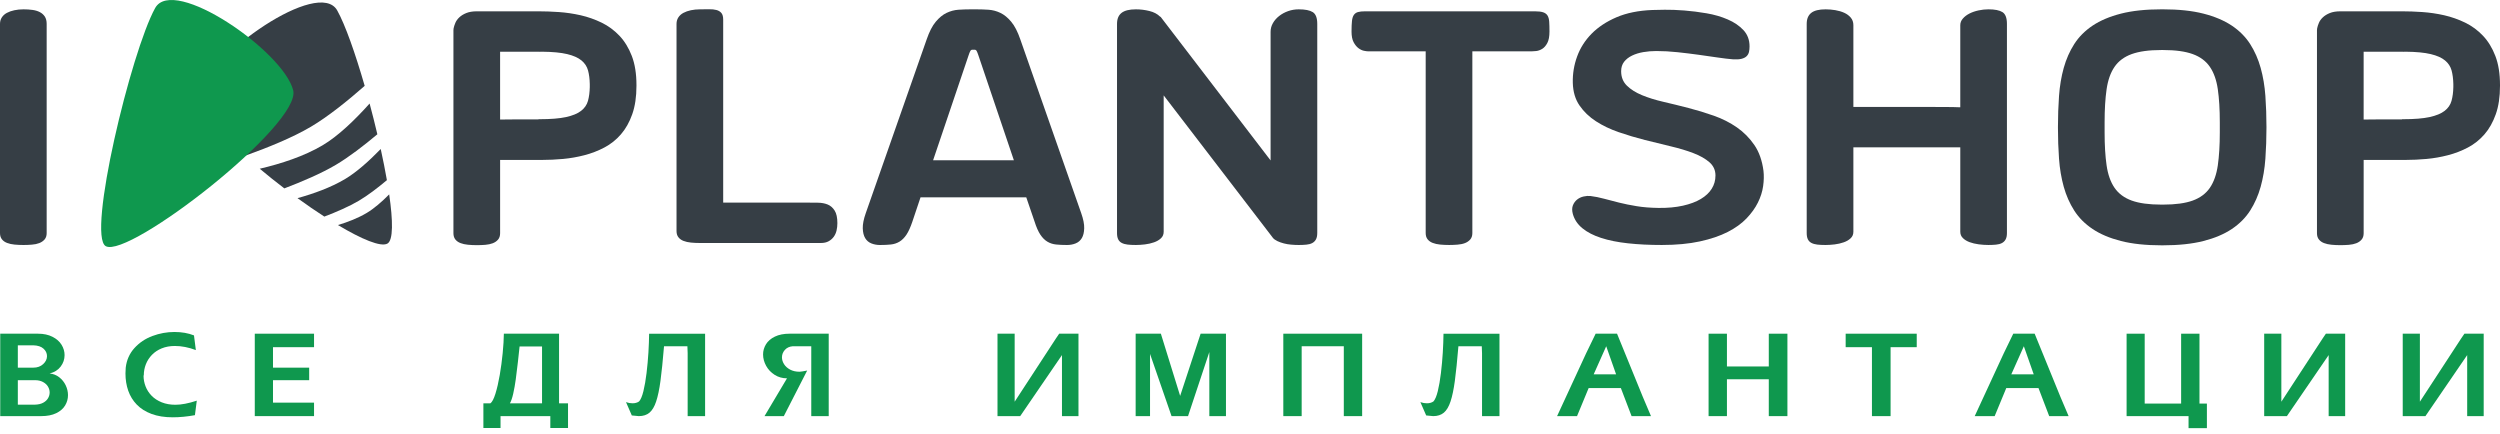 <svg width="305" height="53" viewBox="0 0 305 53" fill="none" xmlns="http://www.w3.org/2000/svg">
<path d="M5.694 28.435C5.694 28.758 5.609 29.017 5.441 29.213C5.272 29.406 5.057 29.555 4.795 29.656C4.531 29.758 4.23 29.823 3.886 29.847C3.544 29.875 3.203 29.889 2.867 29.889C2.474 29.889 2.109 29.873 1.766 29.839C1.422 29.804 1.119 29.739 0.858 29.636C0.595 29.536 0.386 29.388 0.232 29.192C0.077 28.997 0 28.745 0 28.435V2.914C0 2.618 0.073 2.357 0.222 2.127C0.368 1.9 0.574 1.713 0.837 1.572C1.098 1.431 1.405 1.323 1.756 1.249C2.105 1.175 2.474 1.139 2.867 1.139C3.256 1.139 3.623 1.161 3.967 1.21C4.309 1.257 4.609 1.348 4.865 1.482C5.12 1.616 5.322 1.797 5.472 2.026C5.617 2.257 5.693 2.552 5.693 2.914V28.435H5.694Z" fill="#363E45"/>
<path d="M65.655 1.38H65.695C66.462 1.38 67.29 1.409 68.179 1.47C69.067 1.532 69.956 1.662 70.843 1.863C71.733 2.067 72.584 2.368 73.399 2.763C74.212 3.16 74.936 3.69 75.568 4.357C76.201 5.024 76.704 5.849 77.083 6.83C77.459 7.814 77.648 8.998 77.648 10.384V10.466C77.648 11.812 77.476 12.969 77.133 13.938C76.791 14.908 76.329 15.725 75.751 16.391C75.173 17.059 74.499 17.593 73.731 17.997C72.964 18.402 72.153 18.714 71.299 18.935C70.443 19.157 69.575 19.31 68.696 19.391C67.812 19.47 66.96 19.511 66.14 19.511H66.06H61.014V28.454C61.014 28.778 60.929 29.037 60.761 29.232C60.593 29.428 60.377 29.576 60.114 29.677C59.85 29.778 59.548 29.84 59.206 29.869C58.862 29.895 58.523 29.909 58.186 29.909C57.795 29.909 57.428 29.892 57.086 29.858C56.741 29.825 56.439 29.757 56.177 29.656C55.915 29.555 55.705 29.407 55.551 29.213C55.398 29.017 55.319 28.764 55.319 28.454V4.005V3.802V3.683C55.319 3.574 55.326 3.499 55.339 3.46C55.381 3.257 55.45 3.036 55.551 2.794C55.653 2.551 55.815 2.325 56.036 2.117C56.258 1.908 56.54 1.733 56.885 1.593C57.226 1.452 57.66 1.38 58.186 1.38H65.655ZM61.011 14.585C61.319 14.585 61.673 14.581 62.071 14.574C62.467 14.567 62.879 14.564 63.303 14.564C63.727 14.564 64.144 14.564 64.555 14.564C64.965 14.564 65.346 14.564 65.695 14.564V14.543H65.856C67.189 14.543 68.255 14.457 69.057 14.283C69.857 14.107 70.469 13.855 70.894 13.524C71.319 13.194 71.598 12.788 71.733 12.304C71.866 11.819 71.941 11.26 71.953 10.628V10.245C71.94 9.625 71.87 9.076 71.742 8.599C71.613 8.121 71.349 7.714 70.945 7.378C70.54 7.041 69.957 6.782 69.197 6.6C68.437 6.418 67.424 6.321 66.159 6.309C66.037 6.321 65.933 6.323 65.846 6.317C65.76 6.311 65.695 6.309 65.655 6.309H61.012V14.585H61.011Z" fill="#363E45"/>
<path d="M85.402 29.646C85.012 29.646 84.646 29.63 84.302 29.596C83.96 29.561 83.657 29.495 83.394 29.393C83.131 29.293 82.921 29.145 82.769 28.949C82.613 28.753 82.536 28.503 82.536 28.192V27.344V27.221V27.04V2.914C82.536 2.618 82.609 2.357 82.757 2.127C82.906 1.899 83.11 1.712 83.373 1.572C83.636 1.431 83.941 1.322 84.292 1.248C84.642 1.175 85.012 1.139 85.402 1.139C85.793 1.139 86.161 1.136 86.502 1.128C86.845 1.121 87.145 1.151 87.401 1.219C87.656 1.285 87.859 1.408 88.007 1.582C88.155 1.757 88.229 2.026 88.229 2.389V24.719H98.526C98.943 24.719 99.37 24.723 99.809 24.73C100.244 24.738 100.636 24.81 100.979 24.951C101.322 25.093 101.605 25.339 101.827 25.69C102.048 26.038 102.16 26.551 102.16 27.222C102.16 27.533 102.127 27.832 102.06 28.122C101.993 28.411 101.877 28.667 101.716 28.889C101.554 29.113 101.346 29.293 101.091 29.435C100.835 29.576 100.518 29.646 100.141 29.646H85.402V29.646Z" fill="#363E45"/>
<path d="M125.205 24.075H112.305L111.316 27.022C111.086 27.708 110.844 28.243 110.589 28.628C110.332 29.011 110.046 29.297 109.731 29.485C109.414 29.675 109.063 29.788 108.681 29.829C108.297 29.87 107.855 29.89 107.358 29.89C106.982 29.89 106.632 29.826 106.309 29.697C105.986 29.569 105.733 29.354 105.552 29.052C105.369 28.748 105.272 28.348 105.258 27.85C105.245 27.351 105.366 26.738 105.621 26.012L113.052 4.812C113.375 3.87 113.744 3.151 114.162 2.652C114.579 2.154 115.02 1.794 115.484 1.572C115.95 1.351 116.429 1.223 116.928 1.188C117.427 1.156 117.924 1.139 118.423 1.139H119.109C119.607 1.139 120.104 1.156 120.603 1.188C121.101 1.223 121.582 1.35 122.047 1.572C122.511 1.794 122.952 2.154 123.368 2.652C123.786 3.151 124.157 3.87 124.48 4.812L131.91 26.012C132.165 26.738 132.287 27.351 132.272 27.85C132.26 28.348 132.163 28.748 131.98 29.052C131.798 29.354 131.546 29.569 131.223 29.697C130.9 29.827 130.549 29.89 130.173 29.89C129.675 29.89 129.229 29.87 128.84 29.829C128.449 29.788 128.097 29.674 127.781 29.485C127.464 29.297 127.179 29.011 126.923 28.628C126.667 28.243 126.431 27.708 126.214 27.022L125.205 24.075ZM113.839 19.55H123.692L119.351 6.712C119.283 6.51 119.22 6.351 119.16 6.236C119.099 6.121 119.015 6.065 118.908 6.065H118.624C118.516 6.065 118.433 6.121 118.373 6.236C118.312 6.351 118.246 6.51 118.181 6.712L113.839 19.55Z" fill="#363E45"/>
<path d="M160.705 28.435C160.705 28.758 160.65 29.017 160.543 29.213C160.435 29.406 160.284 29.555 160.089 29.656C159.896 29.758 159.655 29.823 159.374 29.847C159.091 29.875 158.781 29.889 158.444 29.889C158.148 29.889 157.842 29.875 157.527 29.847C157.209 29.823 156.91 29.77 156.627 29.695C156.345 29.623 156.082 29.529 155.84 29.415C155.597 29.3 155.409 29.161 155.275 29.001C155.261 28.986 155.254 28.974 155.254 28.959L155.235 28.939L141.969 11.637V28.272C141.969 28.596 141.859 28.862 141.636 29.07C141.415 29.28 141.131 29.444 140.788 29.565C140.445 29.686 140.076 29.77 139.676 29.818C139.28 29.864 138.912 29.889 138.578 29.889C138.187 29.889 137.849 29.873 137.567 29.839C137.287 29.804 137.046 29.739 136.852 29.636C136.657 29.536 136.512 29.388 136.417 29.192C136.322 28.997 136.276 28.745 136.276 28.435V2.914C136.276 2.309 136.461 1.862 136.83 1.572C137.201 1.283 137.783 1.139 138.578 1.139C139.129 1.139 139.677 1.206 140.223 1.341C140.768 1.474 141.203 1.704 141.525 2.025L141.606 2.068L155.012 19.572V3.883C155.012 3.506 155.106 3.154 155.295 2.824C155.482 2.493 155.736 2.204 156.052 1.956C156.368 1.706 156.731 1.508 157.143 1.36C157.553 1.212 157.987 1.139 158.444 1.139C159.224 1.139 159.797 1.253 160.16 1.481C160.523 1.71 160.706 2.187 160.706 2.914V28.435H160.705Z" fill="#363E45"/>
<path d="M187.259 1.38C187.688 1.38 188.026 1.42 188.267 1.501C188.51 1.582 188.688 1.717 188.803 1.905C188.916 2.093 188.985 2.347 189.004 2.662C189.025 2.977 189.036 3.374 189.036 3.844C189.036 4.449 188.948 4.916 188.773 5.246C188.597 5.577 188.39 5.814 188.148 5.963C187.904 6.111 187.663 6.198 187.421 6.225C187.178 6.253 186.989 6.265 186.854 6.265H179.627V28.434C179.627 28.757 179.542 29.017 179.374 29.212C179.205 29.405 178.99 29.554 178.728 29.656C178.466 29.757 178.162 29.822 177.819 29.846C177.477 29.874 177.136 29.888 176.799 29.888C176.409 29.888 176.043 29.872 175.699 29.838C175.357 29.804 175.052 29.738 174.791 29.635C174.529 29.535 174.32 29.387 174.165 29.192C174.011 28.996 173.934 28.744 173.934 28.434V6.265H166.948C166.813 6.265 166.631 6.243 166.402 6.196C166.174 6.149 165.948 6.04 165.726 5.873C165.503 5.704 165.308 5.461 165.14 5.146C164.971 4.83 164.888 4.395 164.888 3.844C164.888 3.317 164.904 2.894 164.939 2.572C164.971 2.249 165.049 1.999 165.17 1.824C165.291 1.649 165.46 1.532 165.675 1.47C165.89 1.409 166.179 1.38 166.545 1.38H187.259Z" fill="#363E45"/>
<path d="M197.78 8.689C197.78 9.402 198.012 9.988 198.476 10.446C198.941 10.904 199.554 11.29 200.314 11.607C201.075 11.923 201.95 12.195 202.939 12.424C203.928 12.654 204.945 12.902 205.986 13.172C207.03 13.441 208.068 13.758 209.096 14.12C210.127 14.483 211.061 14.958 211.904 15.543C212.743 16.128 213.453 16.845 214.033 17.693C214.612 18.541 214.982 19.591 215.144 20.844C215.211 21.409 215.197 22.028 215.103 22.701C215.009 23.375 214.797 24.044 214.467 24.709C214.137 25.376 213.673 26.023 213.075 26.648C212.475 27.274 211.708 27.826 210.773 28.304C209.836 28.781 208.706 29.164 207.38 29.453C206.054 29.741 204.511 29.888 202.746 29.888C201.24 29.888 199.863 29.822 198.617 29.685C197.372 29.55 196.282 29.333 195.347 29.03C194.411 28.727 193.646 28.333 193.055 27.849C192.462 27.365 192.073 26.78 191.883 26.093C191.776 25.689 191.78 25.342 191.894 25.053C192.009 24.765 192.18 24.527 192.409 24.346C192.637 24.164 192.9 24.04 193.196 23.973C193.491 23.906 193.769 23.885 194.024 23.911C194.576 23.98 195.135 24.09 195.7 24.245C196.265 24.4 196.873 24.559 197.527 24.719C198.18 24.882 198.896 25.026 199.678 25.154C200.458 25.284 201.346 25.353 202.342 25.367C203.459 25.381 204.451 25.288 205.32 25.093C206.188 24.898 206.917 24.626 207.501 24.275C208.087 23.925 208.531 23.509 208.833 23.024C209.137 22.539 209.287 22.001 209.287 21.409C209.287 20.761 209.042 20.225 208.551 19.794C208.059 19.363 207.409 18.994 206.601 18.684C205.794 18.374 204.876 18.099 203.846 17.855C202.817 17.613 201.76 17.354 200.677 17.078C199.593 16.803 198.533 16.486 197.496 16.129C196.46 15.773 195.53 15.329 194.71 14.797C193.888 14.266 193.22 13.623 192.702 12.87C192.183 12.115 191.91 11.193 191.882 10.102C191.855 8.999 192.03 7.929 192.409 6.893C192.785 5.856 193.374 4.93 194.174 4.115C194.975 3.302 195.989 2.633 197.212 2.107C198.437 1.582 199.892 1.286 201.575 1.22C201.884 1.206 202.392 1.196 203.099 1.189C203.806 1.181 204.599 1.212 205.481 1.279C206.363 1.348 207.271 1.461 208.206 1.623C209.142 1.783 210.001 2.034 210.78 2.371C211.561 2.706 212.201 3.141 212.699 3.673C213.196 4.204 213.445 4.868 213.445 5.661C213.445 5.904 213.422 6.128 213.376 6.338C213.327 6.547 213.228 6.72 213.081 6.863C212.933 7.005 212.728 7.108 212.466 7.175C212.203 7.244 211.857 7.262 211.426 7.237C210.902 7.197 210.276 7.121 209.548 7.014C208.821 6.908 208.045 6.796 207.217 6.681C206.388 6.567 205.534 6.462 204.652 6.368C203.77 6.273 202.905 6.226 202.058 6.226C201.519 6.226 200.995 6.27 200.483 6.357C199.972 6.445 199.514 6.587 199.11 6.782C198.706 6.976 198.383 7.23 198.14 7.539C197.901 7.848 197.78 8.232 197.78 8.689Z" fill="#363E45"/>
<path d="M226.111 13.049C228.492 13.049 230.485 13.049 232.086 13.049C233.688 13.049 234.986 13.049 235.983 13.049C236.978 13.049 237.718 13.053 238.204 13.06C238.69 13.067 239.004 13.077 239.154 13.09V3.075C239.154 2.779 239.257 2.509 239.466 2.269C239.675 2.025 239.943 1.821 240.274 1.652C240.603 1.484 240.973 1.357 241.384 1.269C241.795 1.18 242.194 1.138 242.586 1.138C243.367 1.138 243.938 1.252 244.302 1.48C244.665 1.709 244.846 2.186 244.846 2.913V28.434C244.846 28.757 244.793 29.016 244.685 29.212C244.577 29.405 244.426 29.554 244.231 29.655C244.035 29.757 243.797 29.822 243.514 29.846C243.231 29.874 242.922 29.888 242.587 29.888C242.195 29.888 241.799 29.861 241.395 29.807C240.992 29.752 240.624 29.666 240.294 29.545C239.964 29.423 239.692 29.258 239.478 29.05C239.261 28.84 239.155 28.582 239.155 28.272V17.976H226.112V28.273C226.112 28.596 226 28.863 225.778 29.07C225.556 29.281 225.273 29.445 224.929 29.565C224.586 29.686 224.216 29.77 223.82 29.819C223.422 29.864 223.055 29.889 222.72 29.889C222.328 29.889 221.993 29.873 221.709 29.84C221.427 29.805 221.188 29.739 220.994 29.636C220.799 29.536 220.654 29.388 220.559 29.193C220.464 28.997 220.418 28.746 220.418 28.435V2.914C220.418 2.309 220.604 1.862 220.973 1.571C221.342 1.283 221.924 1.139 222.72 1.139C223.111 1.139 223.507 1.172 223.911 1.239C224.314 1.308 224.678 1.415 225.001 1.562C225.326 1.71 225.59 1.908 225.8 2.158C226.008 2.407 226.112 2.713 226.112 3.076V13.049H226.111Z" fill="#363E45"/>
<path d="M263.708 29.929C261.783 29.929 260.134 29.753 258.762 29.404C257.388 29.054 256.236 28.566 255.299 27.94C254.363 27.314 253.617 26.564 253.057 25.689C252.499 24.813 252.071 23.845 251.775 22.781C251.48 21.719 251.288 20.58 251.201 19.369C251.112 18.158 251.07 16.899 251.07 15.593V15.473C251.07 14.179 251.113 12.926 251.201 11.706C251.288 10.489 251.48 9.348 251.775 8.286C252.071 7.222 252.499 6.253 253.057 5.377C253.617 4.501 254.363 3.752 255.299 3.125C256.236 2.5 257.388 2.012 258.762 1.662C260.134 1.311 261.783 1.138 263.708 1.138H263.87C265.795 1.138 267.443 1.311 268.817 1.662C270.188 2.012 271.342 2.5 272.279 3.125C273.214 3.751 273.961 4.501 274.521 5.377C275.078 6.253 275.506 7.222 275.802 8.286C276.097 9.348 276.29 10.489 276.377 11.706C276.464 12.926 276.508 14.18 276.508 15.473V15.593C276.508 16.885 276.464 18.14 276.377 19.358C276.29 20.576 276.097 21.719 275.802 22.781C275.506 23.845 275.078 24.813 274.521 25.689C273.961 26.564 273.214 27.314 272.279 27.94C271.342 28.566 270.188 29.054 268.817 29.404C267.443 29.753 265.795 29.929 263.87 29.929H263.708ZM263.668 6.104C262.173 6.104 260.973 6.269 260.064 6.599C259.156 6.929 258.459 7.446 257.974 8.154C257.489 8.859 257.166 9.772 257.005 10.89C256.843 12.007 256.762 13.347 256.762 14.908V16.16C256.762 17.721 256.843 19.06 257.005 20.178C257.165 21.294 257.489 22.207 257.974 22.913C258.459 23.621 259.156 24.138 260.064 24.468C260.973 24.797 262.173 24.962 263.668 24.962H263.911C265.404 24.962 266.605 24.798 267.514 24.468C268.422 24.138 269.119 23.62 269.604 22.913C270.088 22.207 270.41 21.294 270.573 20.178C270.733 19.06 270.816 17.721 270.816 16.16V14.908C270.816 13.347 270.734 12.007 270.573 10.89C270.411 9.772 270.089 8.859 269.604 8.154C269.119 7.446 268.422 6.929 267.514 6.599C266.605 6.269 265.404 6.104 263.911 6.104H263.668Z" fill="#363E45"/>
<path d="M293.008 1.38H293.048C293.816 1.38 294.642 1.409 295.531 1.47C296.42 1.532 297.308 1.662 298.196 1.863C299.084 2.067 299.935 2.368 300.751 2.763C301.565 3.16 302.288 3.69 302.92 4.357C303.552 5.024 304.058 5.849 304.434 6.83C304.812 7.814 305 8.998 305 10.384V10.466C305 11.812 304.829 12.969 304.485 13.938C304.142 14.908 303.682 15.725 303.103 16.391C302.523 17.059 301.851 17.593 301.083 17.997C300.316 18.402 299.505 18.714 298.651 18.935C297.795 19.157 296.929 19.31 296.046 19.391C295.164 19.47 294.314 19.511 293.493 19.511H293.412H288.366V28.454C288.366 28.778 288.28 29.037 288.112 29.232C287.945 29.428 287.729 29.576 287.465 29.677C287.203 29.778 286.901 29.84 286.557 29.869C286.214 29.895 285.874 29.909 285.538 29.909C285.148 29.909 284.781 29.892 284.437 29.858C284.095 29.825 283.793 29.757 283.529 29.656C283.266 29.555 283.057 29.407 282.904 29.213C282.747 29.017 282.67 28.764 282.67 28.454V4.005V3.802V3.683C282.67 3.574 282.679 3.499 282.692 3.46C282.731 3.257 282.801 3.036 282.904 2.794C283.004 2.551 283.166 2.325 283.388 2.117C283.608 1.908 283.892 1.733 284.235 1.593C284.578 1.452 285.012 1.38 285.537 1.38H293.008ZM288.364 14.585C288.673 14.585 289.027 14.581 289.424 14.574C289.821 14.567 290.231 14.564 290.656 14.564C291.08 14.564 291.497 14.564 291.907 14.564C292.318 14.564 292.699 14.564 293.049 14.564V14.543H293.209C294.542 14.543 295.609 14.457 296.41 14.283C297.21 14.107 297.823 13.855 298.248 13.524C298.67 13.194 298.952 12.788 299.085 12.304C299.22 11.819 299.294 11.26 299.307 10.628V10.245C299.293 9.625 299.222 9.076 299.095 8.599C298.965 8.121 298.701 7.714 298.297 7.378C297.892 7.041 297.311 6.782 296.549 6.6C295.789 6.418 294.777 6.321 293.512 6.309C293.39 6.321 293.286 6.323 293.199 6.317C293.111 6.311 293.047 6.309 293.008 6.309H288.364V14.585Z" fill="#363E45"/>
<path d="M0.031 40.711H4.641C5.325 40.711 5.914 40.838 6.407 41.09C6.9 41.341 7.268 41.667 7.513 42.066C7.757 42.466 7.878 42.884 7.878 43.32C7.878 43.836 7.718 44.304 7.4 44.724C7.081 45.144 6.633 45.423 6.056 45.562C6.497 45.606 6.887 45.762 7.229 46.028C7.57 46.295 7.832 46.623 8.018 47.013C8.203 47.405 8.295 47.802 8.295 48.205C8.295 48.661 8.177 49.084 7.942 49.471C7.707 49.86 7.345 50.173 6.855 50.41C6.364 50.648 5.754 50.767 5.025 50.767H0.029V40.711H0.031ZM2.175 44.854H4.059C4.554 44.854 4.957 44.709 5.268 44.421C5.578 44.132 5.734 43.809 5.734 43.449C5.734 43.1 5.592 42.796 5.31 42.538C5.027 42.28 4.609 42.143 4.059 42.127H2.175V44.854ZM2.175 49.366H4.287C4.675 49.355 5.001 49.278 5.266 49.135C5.531 48.992 5.729 48.809 5.86 48.586C5.991 48.363 6.057 48.129 6.057 47.885C6.057 47.633 5.988 47.392 5.851 47.162C5.713 46.932 5.508 46.745 5.237 46.6C4.965 46.456 4.648 46.383 4.287 46.383H2.175V49.366Z" fill="#0F984E"/>
<path d="M23.666 40.919L23.894 42.709C23.012 42.376 22.159 42.209 21.333 42.209C20.74 42.209 20.207 42.307 19.732 42.5C19.257 42.694 18.858 42.959 18.534 43.295C18.21 43.631 17.964 44.013 17.796 44.442C17.629 44.871 17.544 45.314 17.544 45.77L17.513 45.833C17.513 46.279 17.595 46.715 17.761 47.141C17.925 47.567 18.173 47.948 18.502 48.286C18.832 48.622 19.243 48.889 19.734 49.086C20.226 49.282 20.78 49.381 21.396 49.381C22.125 49.381 22.996 49.215 24.008 48.881L23.78 50.651C22.833 50.824 21.932 50.911 21.073 50.911C20.087 50.911 19.227 50.775 18.493 50.502C17.759 50.229 17.157 49.849 16.688 49.363C16.218 48.877 15.87 48.311 15.645 47.667C15.42 47.024 15.307 46.321 15.307 45.561C15.307 45.492 15.312 45.374 15.323 45.206C15.333 45.039 15.338 44.921 15.338 44.852C15.45 43.916 15.806 43.119 16.404 42.461C17.001 41.803 17.735 41.311 18.606 40.988C19.477 40.663 20.369 40.502 21.281 40.502C22.179 40.503 22.973 40.642 23.666 40.919Z" fill="#0F984E"/>
<path d="M31.083 40.711H38.313V42.356H33.305V44.854H37.719V46.383H33.305V49.122H38.313V50.766H31.083V40.711Z" fill="#0F984E"/>
<path d="M61.471 40.711H68.205V49.205H69.299V52.214H67.139V50.767H61.065V52.214H58.973V49.205H59.826C60.042 49.055 60.247 48.661 60.446 48.022C60.644 47.384 60.818 46.626 60.97 45.748C61.12 44.87 61.24 43.982 61.328 43.083C61.415 42.184 61.464 41.394 61.471 40.711ZM62.211 49.204H66.129V42.272H63.389C63.339 42.745 63.27 43.374 63.184 44.16C63.097 44.946 63.011 45.654 62.923 46.282C62.837 46.909 62.734 47.488 62.615 48.017C62.495 48.546 62.361 48.943 62.211 49.204Z" fill="#0F984E"/>
<path d="M83.863 42.241H81.012C80.863 44.02 80.719 45.428 80.578 46.467C80.438 47.506 80.263 48.342 80.053 48.974C79.844 49.608 79.572 50.065 79.237 50.346C78.903 50.626 78.468 50.767 77.934 50.767C77.819 50.767 77.535 50.739 77.081 50.685L76.373 49.06C76.638 49.154 76.901 49.201 77.164 49.201C77.484 49.201 77.751 49.127 77.966 48.977C78.17 48.752 78.348 48.331 78.499 47.714C78.65 47.098 78.776 46.365 78.879 45.516C78.981 44.667 79.057 43.829 79.107 43.005C79.156 42.182 79.185 41.418 79.193 40.712H86.022V50.767H83.894V43.096L83.863 42.241Z" fill="#0F984E"/>
<path d="M101.103 40.711V50.766H98.975V42.241H96.719C96.303 42.278 95.978 42.43 95.747 42.696C95.515 42.961 95.399 43.262 95.399 43.594C95.399 43.88 95.484 44.159 95.654 44.428C95.824 44.699 96.073 44.92 96.396 45.093C96.722 45.266 97.103 45.352 97.54 45.352C97.666 45.352 97.978 45.304 98.475 45.207L95.627 50.766H93.271L96.013 46.156C95.456 46.156 94.954 46.014 94.508 45.731C94.062 45.447 93.714 45.08 93.467 44.63C93.219 44.179 93.095 43.715 93.095 43.241C93.095 42.806 93.212 42.394 93.447 42.005C93.681 41.617 94.044 41.304 94.534 41.067C95.023 40.83 95.623 40.71 96.334 40.71H101.103V40.711Z" fill="#0F984E"/>
<path d="M131.574 40.711V50.767H129.56V43.32L124.465 50.767H121.695V40.711H123.789V49.008L128.816 41.306L129.221 40.711H131.574Z" fill="#0F984E"/>
<path d="M138.55 40.711H141.626L143.978 48.3L146.476 40.711H149.568V50.767H147.538V42.95L144.978 50.652L144.942 50.767H142.928L140.304 43.178V50.767H138.549V40.711H138.55Z" fill="#0F984E"/>
<path d="M156.564 40.711H166.182V50.767H163.944V42.242H158.803V50.767H156.564V40.711Z" fill="#0F984E"/>
<path d="M180.777 42.241H177.926C177.777 44.02 177.633 45.428 177.492 46.467C177.352 47.506 177.177 48.342 176.967 48.974C176.758 49.608 176.486 50.065 176.151 50.346C175.817 50.626 175.382 50.767 174.848 50.767C174.733 50.767 174.449 50.739 173.995 50.685L173.287 49.06C173.552 49.154 173.815 49.201 174.078 49.201C174.398 49.201 174.665 49.127 174.88 48.977C175.084 48.752 175.262 48.331 175.413 47.714C175.564 47.098 175.69 46.365 175.793 45.516C175.895 44.667 175.971 43.829 176.021 43.005C176.07 42.182 176.099 41.418 176.107 40.712H182.936V50.767H180.808V43.096L180.777 42.241Z" fill="#0F984E"/>
<path d="M194.668 40.711H197.279L200.421 48.414L201.42 50.767H199.052L197.747 47.348H193.814L192.399 50.766H189.965L193.512 43.095L194.668 40.711ZM197.165 45.672L195.958 42.242L194.428 45.672H197.165Z" fill="#0F984E"/>
<path d="M208.447 40.711H210.686V44.709H215.792V40.711H218.065V50.767H215.792V46.27H210.686V50.767H208.447V40.711Z" fill="#0F984E"/>
<path d="M225.171 40.711H233.841V42.356H230.651V50.767H228.377V42.356H225.171V40.711Z" fill="#0F984E"/>
<path d="M245.618 40.711H248.229L251.371 48.414L252.371 50.767H250.002L248.697 47.348H244.764L243.349 50.767H240.915L244.462 43.096L245.618 40.711ZM248.115 45.672L246.909 42.242L245.378 45.672H248.115Z" fill="#0F984E"/>
<path d="M259.445 50.767V40.711H261.652V49.236H266.098V40.711H268.336V49.236H269.241V52.234H267.003V50.767H259.445Z" fill="#0F984E"/>
<path d="M286.11 40.711V50.767H284.096V43.32L279.001 50.767H276.231V40.711H278.325V49.008L283.352 41.306L283.757 40.711H286.11Z" fill="#0F984E"/>
<path d="M303.011 40.711V50.767H300.997V43.32L295.903 50.767H293.133V40.711H295.226V49.008L300.253 41.306L300.659 40.711H303.011Z" fill="#0F984E"/>
<path d="M47.481 23.714C47.951 26.948 47.982 29.319 47.266 29.718C46.461 30.169 44.12 29.185 41.23 27.456C42.459 27.085 43.673 26.609 44.716 25.993C45.62 25.459 46.572 24.633 47.481 23.714Z" fill="#363E45"/>
<path d="M46.449 18.178C46.739 19.499 46.99 20.777 47.201 21.98C46.067 22.932 44.863 23.85 43.773 24.494C42.586 25.194 41.062 25.856 39.568 26.424C38.508 25.741 37.403 24.981 36.295 24.175C38.281 23.626 40.349 22.878 42.067 21.863C43.491 21.02 45.031 19.638 46.449 18.178Z" fill="#363E45"/>
<path d="M29.877 19.009C26.424 15.893 23.949 12.935 24.316 11.447C25.491 6.678 38.898 -2.726 41.14 1.273C42.111 3.006 43.346 6.505 44.491 10.475C42.401 12.312 40.028 14.224 37.923 15.468C35.678 16.793 32.633 18.027 29.877 19.009Z" fill="#363E45"/>
<path d="M39.346 17.732C41.244 16.613 43.285 14.646 45.092 12.631C45.426 13.871 45.744 15.134 46.037 16.383C44.387 17.767 42.575 19.164 40.967 20.114C39.201 21.159 36.864 22.156 34.688 22.983C33.665 22.204 32.657 21.396 31.689 20.585C34.307 19.971 37.096 19.063 39.346 17.732Z" fill="#363E45"/>
<path d="M12.904 30.033C15.71 31.583 36.816 15.174 35.77 11.015C34.569 6.251 21.148 -3.032 18.928 0.982C15.983 6.303 10.586 28.751 12.904 30.033Z" fill="#0F984E"/>
</svg>
